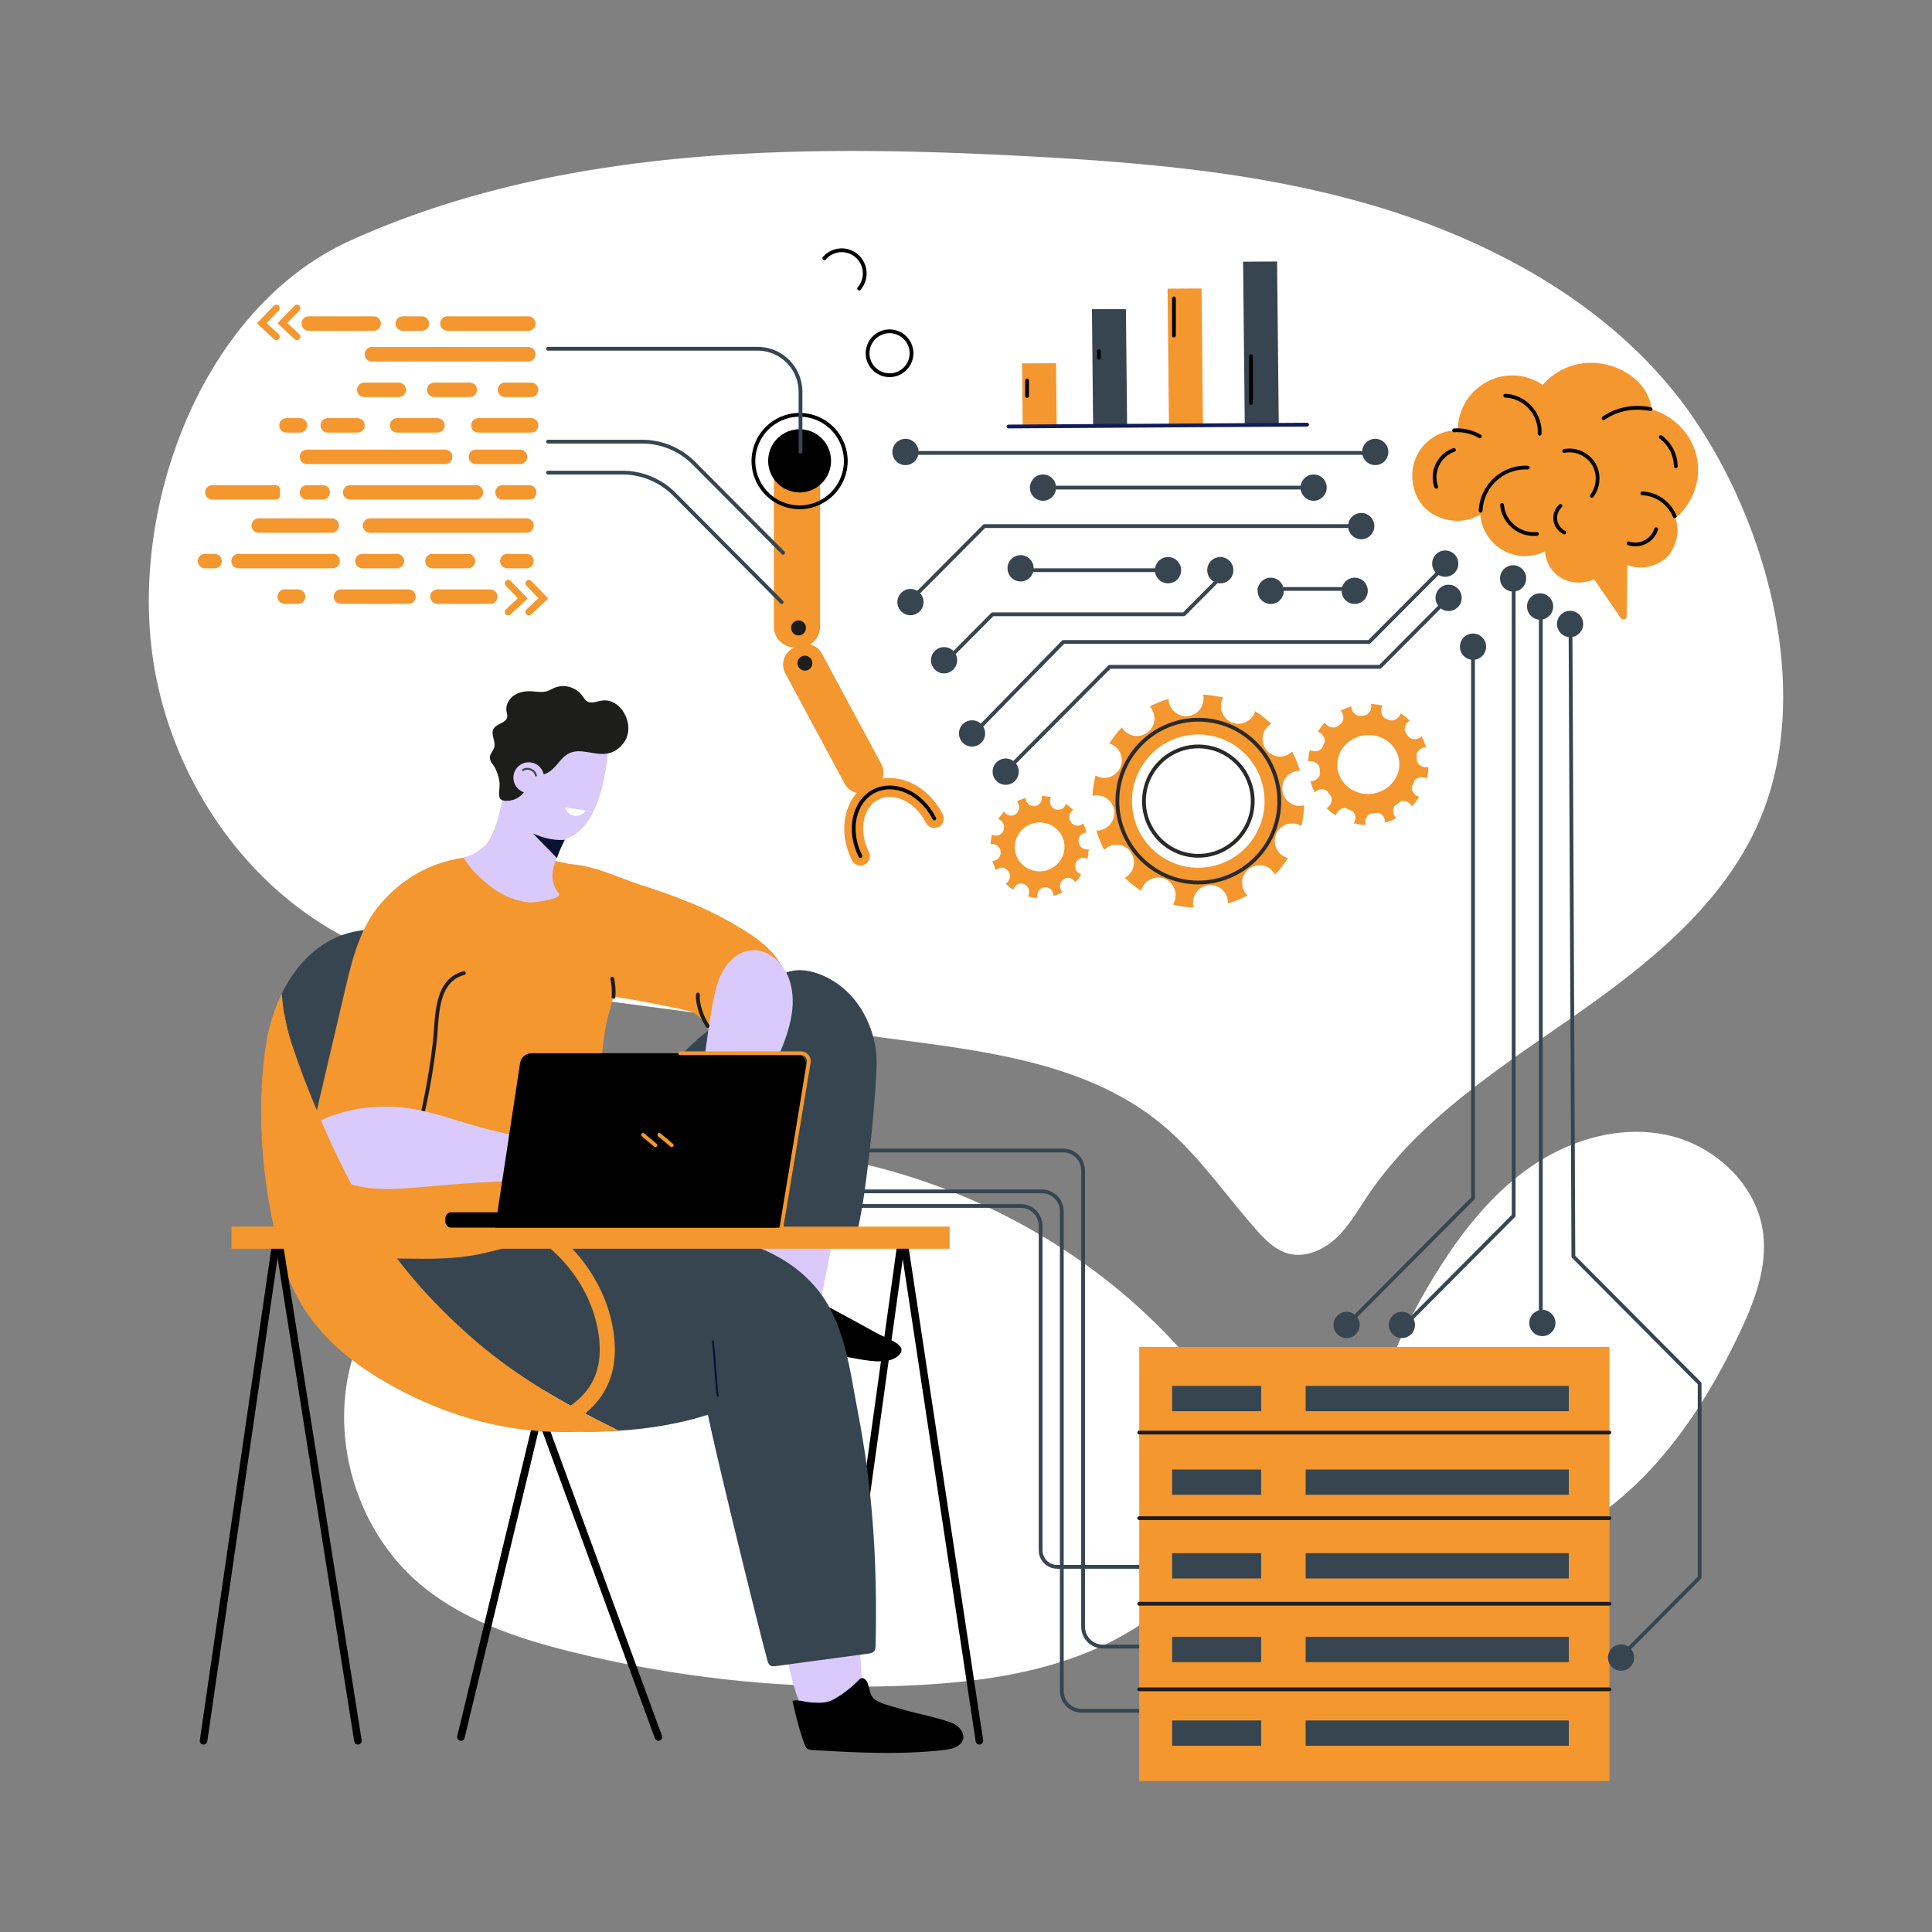 <svg xmlns="http://www.w3.org/2000/svg" xmlns:xlink="http://www.w3.org/1999/xlink" viewBox="0 0 512 512" xml:space="preserve" width="512" height="512"><rect x="0" y="0" width="512" height="512" fill="#808080" stroke="none"/><path style="fill:#fff" d="M314.989 360.042c-36.487-42.497-96.09-63.557-151.003-53.354-15.436 2.867-30.636 8.117-43.505 17.153s-23.285 22.094-27.406 37.32c-5.581 20.616 1.563 44.16 17.638 58.137 11.452 9.957 26.338 14.897 41.044 18.529a314.4 314.4 0 0 0 88.924 8.86c17.61-.768 35.476-3.112 51.487-10.523 14.781-6.842 28.635-19.368 36.073-34.11 7.642-15.146-3.474-30.622-13.253-42.011m66.147-23.511c6.717-10.725 14.825-20.841 25.333-27.847s23.688-10.629 35.965-7.745 23.1 13.08 24.785 25.641c1.246 9.296-2.341 18.521-6.368 26.981-9.461 19.875-22.348 38.938-41.008 50.495-14.845 9.194-46.319 18.668-54.811-3.409-7.803-20.284 5.678-47.469 16.104-64.118M200.06 40.598c23.621-1.137 47.471-.488 70.971.743 30.619 1.605 61.434 4.133 90.925 12.559 33.127 9.465 66.208 27.236 86.352 56.166 19.852 28.51 32.037 72.509 18.553 105.984-9.174 22.775-29.359 38.966-49.418 53.007s-41.414 27.583-55.082 47.954c-2.592 3.863-4.921 7.987-8.325 11.15s-8.226 5.257-12.696 4.024c-3.426-.945-6.067-3.636-8.428-6.306-8.374-9.471-15.555-20.144-25.321-28.154-18.365-15.06-43.192-18.726-66.691-21.836-26.48-3.504-52.958-7.013-79.439-10.512-20.903-2.763-45.6-6.029-64.95-14.554-30.995-13.655-52.49-45.535-56.381-79.329-4.67-40.558 14.644-90.622 52.914-107.839 33.626-15.129 70.04-21.28 107.016-23.058"></path><path style="fill:none;stroke:#36454f;stroke-linecap:round;stroke-linejoin:round;stroke-miterlimit:10" d="M305.494 453.372h-18.851c-2.9 0-5.252-2.363-5.252-5.28V321.009c0-2.915-2.351-5.28-5.252-5.28h-74.748"></path><path style="fill:none;stroke:#36454f;stroke-linecap:round;stroke-linejoin:round;stroke-miterlimit:10" d="M311.135 436.36h-18.851c-2.9 0-5.252-2.363-5.252-5.28V310.183c0-2.915-2.351-5.28-5.252-5.28h-74.748"></path><path style="fill:none;stroke:#36454f;stroke-linecap:round;stroke-linejoin:round;stroke-miterlimit:10" d="M304.981 415.224h-24.822c-2.422 0-4.386-1.974-4.386-4.408v-85.942c0-2.915-2.351-5.28-5.252-5.28h-91.693"></path><path style="fill:none;stroke:#000;stroke-width:2;stroke-linecap:round;stroke-linejoin:round;stroke-miterlimit:10" d="m220.522 461.326 18.326-132.094c.035-.434.662-.457.727-.026l19.978 132.12m-137.405-1 20.755-86.181 31.585 86.181"></path><path style="fill:#36454f" d="M76.112 337.704c-.204-.563-.423-1.118-.608-1.693q.279.86.608 1.693m6.509-46.342c2.407 5.684 5.088 11.242 7.729 16.818 2.798 5.907 5.647 11.715 9.181 17.224 7.28 11.351 16.488 21.396 26.704 30.136 11.007 9.418 23.662 16.702 36.617 23.041l.322.153c-2.689.103-5.38.119-8.063.032-5.368-.175-10.699-.843-15.985-1.803 4.7 1.233 9.462 2.157 14.446 2.319 8.17.266 16.413-.333 24.438-1.914 7.962-1.569 15.982-4.11 22.774-8.681 3.076-2.071 5.891-4.605 8.047-7.645a24.6 24.6 0 0 0 2.825-5.241c-.049-.2-.08-.402-.134-.601-3.924-14.393-16.431-16.268-27.632-22.66-11.815-6.743-21.925-16.517-28.982-28.195-6.546-10.831-10.392-22.968-15.624-34.435-4.882-10.699-11.221-16.216-22.402-20.146-8.294-2.915-17.456-4.914-25.783-2.096-7.424 2.513-12.912 8.494-16.43 15.652.59 9.683 4.265 19.333 7.953 28.043"></path><path style="fill:#dacafc" d="M200.403 315.99c.059-5.633-.102-10.756 1.349-16.364 1.921-7.425 7.618-11.48 14.722-13.769 1.561-.503 3.278-.863 4.815-.291 1.777.66 2.91 2.422 3.601 4.194 2.234 5.734 1.071 12.17-.122 18.211l-8.013 40.575c-.154.779-.377 1.657-1.073 2.032-.535.288-1.185.183-1.779.065a77 77 0 0 1-17.408-5.714c2.331 1.087 3.894-27.678 3.908-28.939m14.566 79.874c4.442-1.257 6.665-1.656 10.959-3.361.007 19.646 2.753 52.774 2.662 58.428-5.515.627-9.83 2.673-15.409 2.734-4.375-6.811-6.158-26.086-8.63-33.537-.571-1.722-3.064-10.324-5.848-20.114a309 309 0 0 0 16.266-4.15"></path><path d="M204.766 356.449c6.357 1.473 12.882 2.148 19.328 3.104 3.396.504 10.338 2.445 13.541.059 4.051-3.016-2.585-4.778-5.587-6.466-5.17-2.905-10.414-5.674-15.626-8.5-4.814-2.611-10.996-8.177-15.907-2.792-3.158 3.463-3.519 8.989-3.879 13.43 2.756.097 5.423.539 8.13 1.165"></path><path style="fill:#36454f" d="M101.93 333.41c2.94-9.331 16.246-11.47 24.46-10.807 17.092 1.377 34.235 1.798 51.234 3.196 13.847 1.139 28.918 4.149 38.439 15.247 7.781 9.07 9.037 21.551 11.239 32.918 4.08 21.046 5.22 40.779 4.745 62.103-.011.502-.034 1.038-.33 1.442-.387.527-1.105.654-1.75.741l-24.383 3.281c-.482.065-1.007.121-1.423-.131-.456-.276-.641-.838-.79-1.352-1.269-4.39-18.034-71.553-16.851-71.742-14.036 2.238-25.135 1.589-39.301.445-10.011-.808-20.196-2.547-28.931-7.53-8.442-4.819-19.759-17.015-16.358-27.81"></path><path style="fill:#f4972e" d="M97.854 329.76c1.009 1.521.931 2.904 1.435 3.731 2.571-.035 5.149.005 7.72.045 6.738.103 13.537.2 20.167-1.2 5.765-1.218 11.498-2.983 17.053-4.944 8.575-3.028 16.616-5.163 15.986-15.72-.793-13.607-2.429-30.751 1.392-44.022 1.542-5.357 2.379-9.349 4.688-14.42.635-1.394 1.272-2.829 1.362-4.359.065-1.093-.154-2.182-.415-3.246-4.266-17.414-18.749-17.625-34.116-18.991-2.38-.212-4.791-.422-7.145-.017-2.904.5-6.294 1.361-8.82 2.884-13.468 8.122-14.379 21.768-18.434 35.865-2.024 7.041-5.198 13.706-7.229 20.746-4.336 15.032-2.326 30.556 6.358 43.649"></path><path d="M232.371 450.729c1.653.929 4.126 1.484 5.897 2.02 4.579 1.386 9.325 2.169 13.841 3.77 2.369.841 4.631 3.817 2.054 5.928-1.122.92-2.639 1.152-4.078 1.319-11.46 1.331-23.044.683-34.562.034-.627-.035-1.314-.096-1.759-.541-.253-.253-.391-.596-.519-.932-1.401-3.688-2.364-7.81-3.248-11.579 1.544-.379 3.177.268 4.729.387 2.013.153 4.214.313 6.049-.703a29.3 29.3 0 0 0 6.74-5.143c.185-.189.375-.386.618-.485.802-.327 1.588.546 1.86 1.372.528 1.61.556 3.412 2.072 4.372q.151.092.306.18"></path><path style="fill:#36454f" d="M199.917 312.255c-.137-1.913.009-3.687 1.787-4.36 2.452-.928 3.281.384 4.849-2.171 3.02-4.922 5.164-11.073 7.208-16.468 2.463-6.502 7.107-14.987 6.863-21.974-.012-.364-.043-.748-.255-1.041-.247-.342-.68-.482-1.086-.59-3.621-.952-7.426-.855-11.161-.613-24.625 1.591-38.373 28.431-50.021 46.813-1.756 2.772-11.989 16.114-14.676 15.9 9.412.749 16.658 5.541 25.363 8.185 5.343 1.622 11.22 6.412 16.219 7.099 1.616.222 8.208-11.959 9.17-13.555 2.521-4.182 6.079-8.95 6.002-14.02-.015-.996-.184-2.123-.261-3.205"></path><path style="fill:#36454f" d="M229.271 314.586c-.558 4.163-1.196 8.172-2.232 12.238-.09.354-.188.723-.434.993-.39.429-1.038.492-1.617.459-1.221-.069-2.403-.427-3.603-.658-7.475-1.439-19.908 3.615-25.66-3.39-1.156-1.407-1.524-3.293-1.766-5.102-1.757-13.067 2.397-25.834 2.22-38.963-.094-7.012 2.497-11.244 6.042-16.965 3.401-5.489 8.185-7.353 14.319-5.261 10.335 3.525 16.247 14.533 15.762 24.995-.489 10.555-1.619 21.144-3.029 31.655"></path><path style="fill:#dacafc" d="M133.076 213.087c-.1 1.266 2.535 4.158 3.341 5.071 1.278 1.447 2.767 2.566 4.563 3.278 4.681 1.855 9.586 2.026 13.255-1.852 1.742-1.841 2.926-4.141 3.917-6.478 1.51-3.56 3.619-13.379 2.662-17.128-.868-3.403-4.498-.437-7.803-1.579-2.875-.994-5.064-1.884-8.14-1.347-2.734.478-5.37 1.844-7.088 4.074a24 24 0 0 0-1.266 1.82c-.909 1.942-1.747 3.92-2.352 5.98-.505 1.718-.676 3.461-.948 5.201a50 50 0 0 1-.141 2.96"></path><path style="fill:#dacafc" d="M131.128 235.716c2.72 1.916 6.082 3.183 9.389 3.451.636.052 8.714-.855 7.557-2.39-3.031-4.022-1.375-7.604.525-11.976.292-.671 2.838-4.799 2.574-5.264a1.6 1.6 0 0 0-.284-.368c-.609-.586-1.553-.57-2.396-.58-3.154-.036-6.105-1.035-8.667-2.872-1.219-.873-2.317-1.904-3.364-2.977-.599-.614-1.699-2.754-2.614-2.829-.087-.007-.154.038-.225.07-1.075 4.336-1.603 8.127-3.762 12.275-1.672 3.21-5.801 4.799-6.971 5.015 1.847 3.295 5.127 6.255 8.238 8.446"></path><path style="fill:#1d1d1b" d="M140.197 206.572c.083-.667.164-1.48.774-1.754.621-.28 1.29.226 1.955.376 2.124.477 4.082-1.839 5.296-3.309q.369-.447.734-.828c1.389-1.44 2.818-2.138 5.179-1.944 2.332.193 4.666 1.001 6.962.551 2.546-.5 4.669-2.637 5.265-5.174.966-4.109-2.389-9.581-7.015-8.808-1.248.208-2.599.843-3.696.21-.616-.355-.966-1.027-1.39-1.602-1.629-2.207-4.821-3.082-7.339-2.012-.664.282-1.279.681-1.967.895-1.318.409-2.733.096-4.109.022-1.628-.088-3.33.19-4.671 1.122s-2.241 2.607-1.95 4.22c.085.474.268.944.207 1.422-.214 1.681-2.875 1.747-3.671 3.242-.762 1.434.63 3.197.237 4.774-.234.938-1.076 1.667-1.174 2.63-.12 1.192.97 2.026 1.439 3.02.519 1.098 1.006 2.535 1.112 3.74.219 2.481-1.275 5.15 2.376 4.838 3.002-.258 5.077-2.661 5.446-5.63"></path><path style="fill:#f4972e" d="M186.326 270.605c1.441 1.737 2.62 3.526 6.766 3.251 5.264-.349 10.387-3.037 13.394-7.448.836-1.226 1.523-2.591 1.721-4.062 1.196-8.863-8.728-14.605-15.061-18.191-7.259-4.109-15.111-6.999-23.025-9.545-7.02-2.259-14.353-6.181-21.912-5.574a3.4 3.4 0 0 0-.598.104c.081.983.131 1.969.139 2.954 3.454 5.461 5.599 11.937 6.994 18.233.902 4.07 2.914 8.767 2.505 12.967a295 295 0 0 1 24.9 4.535c2.143.484 3.217 1.618 4.177 2.774"></path><path style="fill:#dacafc" d="M198.927 251.846c-3.202.362-5.886 2.774-7.44 5.612s-2.169 6.084-2.762 9.268c-1.694 9.099-2.246 19.652-5.281 28.375-1.885 5.419-9.221 12.895-5.593 19.078 1.064 1.812 3.312 2.838 5.369 2.448 3.642-.688 5.34-4.791 6.888-8.176 1.997-4.364 4.96-7.721 7.605-11.553 3.309-4.792 5.705-10.67 8.1-15.964 3.072-6.787 5.793-14.523 3.285-21.54-1.536-4.297-5.639-8.049-10.171-7.549"></path><defs><path id="a" d="M158.344 244.504c.029-.142.04-.287.058-.431-.936-3.381-5.753-3.325-8.46-4.747a5.8 5.8 0 0 1-1.417-1.053q-.081-.08-.159-.163c-.85-.927-1.368-2.103-1.57-3.436-.823-5.445 1.973-10.354 4.377-15.138a1.5 1.5 0 0 0-.285-.368c-.609-.586-1.553-.57-2.396-.58-3.153-.036-6.105-1.035-8.667-2.872-1.219-.873-2.317-1.904-3.364-2.977-.599-.614-1.699-2.754-2.614-2.829-.087-.007-.154.038-.225.07-1.076 4.336-1.164 8.39-3.762 12.274-.983 1.469-2.144 2.776-3.524 3.736-.723.696-1.604 1.206-2.815 1.413a7 7 0 0 1-.937.085c-.128.018-.248.052-.379.066a.67.67 0 0 1-.386-.079c-1.953-.085-3.968-.549-5.47.603-.708.544-1.148 1.364-1.493 2.189-2.546 6.088-.757 14.015 2.461 19.493 2.451 4.173 6.755 8.033 11.438 9.344 4.457 1.248 9.11.195 13.35-1.357 1.86-.68 3.627-1.355 5.325-2.139 5.108-2.358 9.515-4.986 10.852-10.808q.032-.147.062-.296"></path></defs><clipPath id="b"><use xlink:href="#a" style="overflow:visible"></use></clipPath><path style="clip-path:url(#b);fill:#081132" d="M141.403 220.938c.121.067.264.126.417.182 2.657 1.098 5.582 1.772 8.381 1.361.701.301.469.878.116 1.918a69 69 0 0 0-1.336 4.426l-7.753-7.964z"></path><path style="fill:#f4972e" d="M100.919 239.433c-5.292 6.082-7.464 14.282-9.262 21.962l-6.975 29.78c-.546 2.331-1.095 4.68-1.161 7.074-.108 3.84.988 8.727 1.884 12.425 1.151 4.747 3.976 4.454 8.183 4.035 6.652-.665 15.702-2.687 20.193-8.141 2.135-2.592 2.821-6.057 3.436-9.364l2.537-13.646c3.456-18.585 6.91-37.755 3-56.249-9.316 1.392-16.393 5.874-21.835 12.125"></path><path style="fill:none;stroke:#1d1d1b;stroke-linecap:round;stroke-linejoin:round;stroke-miterlimit:10" d="M122.938 257.884c-7.69 2.013-7 11.905-7.697 18.007a180 180 0 0 1-5.112 26.699"></path><path style="fill:none;stroke:#081132;stroke-width:.5;stroke-linecap:round;stroke-linejoin:round;stroke-miterlimit:10" d="M204.623 279.641c-2.942 12.752-9.678 32.119-9.804 45.209"></path><path style="fill:#fff" d="M149.703 213.991c.46 1.2 1.473 2.078 2.576 2.234s2.263-.413 2.95-1.449"></path><path style="fill:none;stroke:#f4972e;stroke-width:4;stroke-linecap:round;stroke-linejoin:round;stroke-miterlimit:10" d="M78.488 322.08c21.296-4.86 39.344-8.411 58.51.653 12.482 5.903 20.905 16.897 23.267 28.596 2.363 11.7-1.437 19.896-11.693 25.051"></path><path style="fill:none;stroke:#081132;stroke-width:.5;stroke-linecap:round;stroke-linejoin:round;stroke-miterlimit:10" d="M190.2 369.866c-.583-4.436-.712-9.933-1.294-14.37m6.214-26.355c-13.709-2.096-22.531-.26-40.181-.26"></path><path style="fill:#dacafc" d="M136.061 206.096c0 2.255 1.819 4.083 4.061 4.083s4.061-1.828 4.061-4.083-1.819-4.083-4.061-4.083-4.061 1.828-4.061 4.083"></path><path style="fill:#f4972e" d="M164.128 379.131c-.106-.052-1.167-.497-1.274-.549-12.956-6.339-25.61-13.623-36.617-23.041-10.215-8.74-19.424-18.785-26.704-30.136-3.534-5.51-6.384-11.316-9.181-17.224-2.641-5.577-5.323-11.135-7.729-16.818-3.688-8.71-7.365-18.36-7.953-28.043-1.967 4.001-3.327 8.364-4.049 12.706-3.124 18.796-.988 41.816 4.883 59.988.185.574.404 1.129.608 1.693 3.915 10.813 11.811 20.47 26.589 28.893 26.212 14.939 46.999 12.703 52.366 12.878 2.684.085 6.371-.244 9.06-.346"></path><path style="fill:#dacafc" d="M111.963 294.389c4.124.906 8.17 2.231 12.218 3.462 6.428 1.955 12.94 3.082 19.469 4.829 1.855.497 3.739.981 5.659.998 3.3.032 6.488-1.311 9.788-1.383 4.413-.097 8.724 2.379 11.123 6.063 4.039 6.204-2.655 4.542-6.868 4.481l-9.855-.144c-12.915-.189-25.127.469-38.083 1.564-7.038.595-19.309 2.253-25.569-1.945-3.042-2.04-8.057-11.967-5.264-14.936.523-.556 1.246-.869 1.954-1.152 6.335-2.534 13.194-3.459 20-2.739 1.829.194 3.636.509 5.428.902"></path><path style="fill:#f4972e" d="M206.885 304.898h-.234M73.542 292.747c.217 2.648.647 5.297 1.067 7.864.536 3.278 1.074 6.56 1.878 9.782.703 2.823 1.648 5.669 3.481 7.922 3.011 3.701 8.488 5.137 12.974 3.649 3.533-1.172 3.045-2.437 1.54-5.381-3.122-6.104-6.366-12.491-9.048-18.841-2.718-6.436-5.219-12.528-7.448-19.146-.47-1.397-.94-2.793-1.347-4.21a49 49 0 0 1-1.385-6.437c.282 1.933-.301 4.388-.492 6.331q-.324 3.318-.786 6.62c-.551 3.928-.761 7.866-.434 11.846"></path><path style="fill:none;stroke:#000;stroke-width:2;stroke-linecap:round;stroke-linejoin:round;stroke-miterlimit:10" d="m53.942 461.326 19.211-132.094c.036-.434.693-.457.762-.026l20.943 132.12"></path><path style="fill:#f4972e" d="M61.354 325.066h190.307v5.863H61.354z"></path><path style="fill:none;stroke:#36454f;stroke-width:.5;stroke-linecap:round;stroke-linejoin:round;stroke-miterlimit:10" d="M142.031 205.508c-.243-1.471-2.247-2.294-3.444-1.413"></path><path d="M205.239 325.329h-85.656a1.56 1.56 0 0 1-1.562-1.562v-.934c0-.862.699-1.562 1.562-1.562h85.656c.862 0 1.562.699 1.562 1.562v.934c0 .863-.699 1.562-1.562 1.562"></path><path d="M207.078 325.329h-75.865l6.602-43.568c.229-1.512 1.514-2.641 3.006-2.641h69.852c1.803 0 3.16 1.624 2.884 3.452z"></path><path style="fill:none;stroke:#f4972e;stroke-linecap:round;stroke-linejoin:round;stroke-miterlimit:10" d="m174.724 300.743 3.291 2.75m-7.615-2.75 3.29 2.75"></path><path style="fill:none;stroke:#1d1d1b;stroke-linecap:round;stroke-linejoin:round;stroke-miterlimit:10" d="M184.955 263.56c-.206 2.85 1.309 6.538 2.591 8.344"></path><path style="fill:#f4972e" d="M358.144 187.204a16 16 0 0 0-2.862 1.147c.063.068.131.128.188.204a2.655 2.655 0 0 1-.515 3.707 2.625 2.625 0 0 1-3.688-.517c-.061-.083-.105-.172-.157-.259a16.4 16.4 0 0 0-1.918 2.439c.094.029.189.048.282.088a2.65 2.65 0 0 1 1.399 3.469 2.63 2.63 0 0 1-3.451 1.406c-.105-.045-.198-.105-.293-.162a16 16 0 0 0-.452 3.101c.106-.028.21-.059.322-.074a2.637 2.637 0 0 1 2.937 2.302 2.645 2.645 0 0 1-2.29 2.952c-.127.015-.251.011-.375.008a16 16 0 0 0 1.157 2.942c.087-.088.173-.178.274-.255a2.626 2.626 0 0 1 3.688.517 2.656 2.656 0 0 1-.515 3.708 2.6 2.6 0 0 1-.347.212 16 16 0 0 0 2.484 1.975c.033-.129.066-.259.119-.385a2.63 2.63 0 0 1 3.451-1.406 2.65 2.65 0 0 1 1.399 3.469 3 3 0 0 1-.207.38 16 16 0 0 0 3.15.455 3 3 0 0 1-.092-.409 2.645 2.645 0 0 1 2.29-2.952 2.637 2.637 0 0 1 2.937 2.302c.018.148.016.294.01.437a15.8 15.8 0 0 0 2.953-1.194 2.6 2.6 0 0 1-.283-.307 2.655 2.655 0 0 1 .515-3.707 2.626 2.626 0 0 1 3.688.517c.086.115.153.237.217.359a16 16 0 0 0 1.949-2.511c-.125-.033-.251-.065-.374-.116a2.65 2.65 0 0 1-1.398-3.469 2.63 2.63 0 0 1 3.451-1.406c.122.052.231.12.341.188a16 16 0 0 0 .43-3.132c-.114.03-.226.065-.347.079a2.637 2.637 0 0 1-2.937-2.302 2.645 2.645 0 0 1 2.29-2.952c.118-.014.232-.009.348-.008a16 16 0 0 0-1.171-2.905c-.077.074-.147.152-.234.218a2.626 2.626 0 0 1-3.688-.517 2.657 2.657 0 0 1 .514-3.708c.085-.065.178-.111.268-.164a16 16 0 0 0-2.439-1.913c-.028.092-.046.184-.085.275a2.63 2.63 0 0 1-3.451 1.405 2.65 2.65 0 0 1-1.399-3.469c.039-.092.093-.172.14-.258a16 16 0 0 0-3.05-.432c.019.088.048.172.059.263a2.645 2.645 0 0 1-2.29 2.952 2.637 2.637 0 0 1-2.937-2.302c-.011-.095-.005-.19-.006-.287m3.142 4.697c5.881-.732 11.239 3.468 11.967 9.38s-3.45 11.299-9.331 12.03c-5.882.732-11.239-3.468-11.967-9.38s3.45-11.299 9.331-12.03"></path><path style="fill:#f4972e" d="M361.173 215.536c7.093.799 13.511-4.354 14.305-11.484.795-7.131-4.329-13.581-11.423-14.381-7.093-.799-13.511 4.352-14.305 11.483-.796 7.131 4.329 13.583 11.423 14.382m-6.727-13.762c.526-4.281 4.62-7.393 9.124-6.936s7.739 4.312 7.212 8.593-4.619 7.393-9.123 6.937c-4.505-.458-7.74-4.313-7.213-8.594m-82.616 9.669c-.816.245-1.596.566-2.332.961.051.057.108.109.154.173.718.986.534 2.386-.411 3.126s-2.292.541-3.01-.445c-.05-.07-.087-.145-.128-.219a13.3 13.3 0 0 0-1.558 2.053c.077.024.155.041.229.075 1.094.484 1.608 1.796 1.149 2.931s-1.717 1.661-2.812 1.178c-.086-.038-.161-.089-.24-.137a14 14 0 0 0-.361 2.614c.086-.023.171-.05.261-.061 1.177-.147 2.252.725 2.401 1.95s-.683 2.337-1.86 2.485c-.103.013-.204.008-.305.006.241.87.561 1.701.951 2.484.071-.075.14-.15.223-.215.944-.74 2.292-.541 3.01.445s.534 2.386-.411 3.126a2 2 0 0 1-.283.178 13.3 13.3 0 0 0 2.032 1.673c.027-.11.052-.218.095-.325.459-1.135 1.718-1.662 2.811-1.178s1.608 1.796 1.149 2.931a2 2 0 0 1-.168.321q1.25.328 2.57.391a2.4 2.4 0 0 1-.077-.345c-.15-1.225.684-2.337 1.861-2.485s2.252.725 2.401 1.95a2.4 2.4 0 0 1 .009.37 12.6 12.6 0 0 0 2.406-1 2 2 0 0 1-.231-.26c-.718-.986-.534-2.386.411-3.126s2.292-.541 3.01.445c.071.096.125.2.178.304a13.3 13.3 0 0 0 1.583-2.114c-.102-.028-.205-.054-.305-.099-1.094-.484-1.608-1.796-1.149-2.931s1.717-1.661 2.812-1.178c.099.044.189.102.279.16.196-.855.312-1.739.343-2.642-.093.025-.184.053-.283.066-1.177.148-2.252-.725-2.401-1.95s.684-2.337 1.861-2.485c.096-.012.189-.007.284-.006q-.371-1.29-.963-2.454c-.062.062-.12.128-.19.183-.944.74-2.292.541-3.01-.445s-.534-2.386.411-3.126c.07-.054.144-.093.218-.137a13.3 13.3 0 0 0-1.995-1.62c-.023.078-.038.156-.069.231-.459 1.135-1.718 1.661-2.811 1.178s-1.608-1.796-1.149-2.931c.032-.078.076-.145.114-.217a12.5 12.5 0 0 0-2.489-.372c.016.074.04.145.049.222.15 1.225-.683 2.337-1.86 2.484s-2.252-.725-2.401-1.949c-.009-.08-.004-.16-.005-.242m2.574 3.971c4.795-.603 9.175 2.954 9.784 7.944s-2.785 9.524-7.581 10.126c-4.795.603-9.175-2.954-9.784-7.944s2.785-9.524 7.581-10.126"></path><path style="fill:#f4972e" d="M274.509 234.036c5.088.608 9.678-3.199 10.233-8.487s-3.134-10.083-8.222-10.692c-5.088-.608-9.679 3.199-10.233 8.486s3.133 10.084 8.222 10.693m-5.54-10.297c.412-3.547 3.682-6.115 7.292-5.725s6.211 3.592 5.799 7.139-3.682 6.115-7.292 5.725c-3.61-.389-6.212-3.592-5.799-7.139m40.738-38.531a27.7 27.7 0 0 0-5.036 2.019c.112.119.231.226.332.359a4.675 4.675 0 0 1-.905 6.524 4.62 4.62 0 0 1-6.489-.91c-.109-.144-.185-.302-.275-.455a28.4 28.4 0 0 0-3.374 4.292c.165.049.333.085.495.155 2.356 1.002 3.458 3.736 2.461 6.105a4.623 4.623 0 0 1-6.072 2.473c-.185-.079-.347-.185-.516-.284a28 28 0 0 0-.796 5.455c.186-.048.369-.104.565-.129 2.54-.316 4.853 1.497 5.167 4.05s-1.49 4.878-4.029 5.195c-.222.028-.44.019-.658.014a28 28 0 0 0 2.037 5.176c.154-.156.304-.313.482-.45a4.62 4.62 0 0 1 6.489.91 4.675 4.675 0 0 1-.905 6.524 5 5 0 0 1-.61.373 28.3 28.3 0 0 0 4.371 3.475c.057-.227.115-.456.209-.678a4.624 4.624 0 0 1 6.073-2.473c2.356 1.002 3.458 3.737 2.461 6.105a5 5 0 0 1-.365.67c1.794.447 3.649.72 5.543.8a4.6 4.6 0 0 1-.163-.719c-.314-2.553 1.49-4.878 4.029-5.194 2.54-.316 4.853 1.497 5.167 4.05.032.261.028.516.017.77a27.7 27.7 0 0 0 5.197-2.101 5 5 0 0 1-.498-.54 4.675 4.675 0 0 1 .905-6.524 4.62 4.62 0 0 1 6.489.91c.152.202.268.417.383.633a28.4 28.4 0 0 0 3.429-4.42c-.22-.057-.441-.113-.657-.205-2.356-1.002-3.458-3.736-2.461-6.105a4.624 4.624 0 0 1 6.072-2.474c.215.091.408.212.601.331.428-1.785.685-3.629.756-5.512-.201.053-.398.114-.61.139-2.54.316-4.853-1.497-5.167-4.05s1.49-4.878 4.029-5.195c.207-.026.409-.016.612-.014a28 28 0 0 0-2.061-5.111c-.134.13-.259.267-.412.383a4.62 4.62 0 0 1-6.49-.91 4.675 4.675 0 0 1 .905-6.524c.151-.114.313-.196.471-.288a28.3 28.3 0 0 0-4.293-3.366c-.048.162-.082.325-.148.483a4.624 4.624 0 0 1-6.073 2.473c-2.356-1.002-3.458-3.736-2.461-6.105.069-.162.163-.303.247-.454a27.7 27.7 0 0 0-5.367-.76c.035.155.085.302.104.463.314 2.553-1.489 4.878-4.029 5.195s-4.853-1.497-5.167-4.05c-.02-.171-.008-.338-.011-.507m5.691 9.578c9.627-1.198 18.396 5.676 19.588 15.353s-5.646 18.493-15.273 19.692-18.396-5.676-19.588-15.354 5.646-18.492 15.273-19.69"></path><path style="fill:none;stroke:#292929;stroke-linecap:round;stroke-linejoin:round;stroke-miterlimit:10" d="M315.184 233.74c11.758 1.324 22.394-7.216 23.711-19.035s-7.176-22.512-18.934-23.836-22.395 7.214-23.712 19.033 7.177 22.514 18.935 23.838m-11.936-23.049c.885-7.94 8.031-13.677 15.929-12.787 7.899.89 13.605 8.073 12.72 16.013s-8.03 13.678-15.929 12.788-13.606-8.074-12.72-16.014"></path><path style="fill:none;stroke:#000;stroke-linecap:round;stroke-linejoin:round;stroke-miterlimit:10" d="M218.445 68.45a6.077 6.077 0 0 1 8.604-.633 6.154 6.154 0 0 1 .63 8.649m13.888 17.114a5.825 5.855 0 0 1-5.825 5.856 5.825 5.855 0 0 1-5.824-5.856 5.825 5.855 0 0 1 11.649 0"></path><path style="fill:#f4972e" d="M386.371 114.044c-.124-8.416 7.113-14.919 15.044-14.537a14.23 14.23 0 0 1 7.41 2.51c3.303-3.796 8.233-6.099 13.635-5.84 7.411.356 14.584 5.394 15.183 12.304 7.256 2.083 12.725 8.844 12.349 16.75a16.7 16.7 0 0 1-5.998 12.071c.878 2.507.794 5.453-.806 8.389a8.53 8.53 0 0 1-3.826 3.612c-2.956 1.4-5.748 1.329-8.101.406l-.187 13.644c-.011.818-1.061 1.141-1.525.467l-7.099-10.3c-6.616 2.722-12.552-1.361-12.995-7.402a11.8 11.8 0 0 1-5.851 1.243c-6.067-.292-10.848-5.092-11.314-11.024-3.316 1.985-7.643 2.405-11.94.243a10.72 10.72 0 0 1-5.194-5.778c-3.326-8.84 3.122-16.879 11.215-16.755"></path><path style="fill:none;stroke:#000;stroke-linecap:round;stroke-linejoin:round;stroke-miterlimit:10" d="M435.24 130.743c3.913.188 7.177 2.662 8.577 6.077m-51.438-1.486c.314-6.617 5.905-11.725 12.488-11.409m-19.514-9.868a11.9 11.9 0 0 1 6.84 1.596m6.711-10.792c5.287.254 9.369 4.769 9.116 10.083m-.722 26.545c-4.663.444-8.802-2.995-9.245-7.684m-17.452-4.803c-1.381-4.004.728-8.375 4.711-9.764m53.586 21.011c-.987 3.06-4.254 4.735-7.297 3.744m-6.638-33.157c3.516-2.433 7.942-3.322 12.456-2.398m2.713 7.39a9.83 9.83 0 0 1 3.961 7.739m-29.567-4.059c2.945-.593 6.187.819 7.771 3.385s1.404 6.113-.433 8.503m-8.329 2.688a4.38 4.38 0 0 0-1.352 3.786 4.36 4.36 0 0 0 2.365 3.244"></path><path style="fill:#36454f" d="m338.441 69.304.444 43.218-9.009.049-.442-43.218Z"></path><path style="fill:#f4972e" d="m318.42 76.449.371 36.182-9.008.049-.371-36.183Z"></path><path style="fill:#36454f" d="m289.373 81.933.316 30.855 9.008-.049-.317-30.806Z"></path><path style="fill:#f4972e" d="m279.866 96.257.17 16.584-9.007.048-.17-16.584Z"></path><path style="fill:none;stroke:#101c59;stroke-linecap:round;stroke-linejoin:round;stroke-miterlimit:10" d="m346.398 112.538-79.143.492"></path><path style="fill:none;stroke:#000;stroke-linecap:round;stroke-linejoin:round;stroke-miterlimit:10" d="M311.113 79.088v9.846m20.398 5.427v12.438m-59.33-5.96v4.116m19.042-11.905v1.763"></path><path style="fill:none;stroke:#1d1d1b;stroke-linecap:round;stroke-linejoin:round;stroke-miterlimit:10" d="M162.587 264.169a17.2 17.2 0 0 0-.337-4.812"></path><path style="fill:none;stroke:#36454f;stroke-linecap:round;stroke-linejoin:round;stroke-miterlimit:10" d="m383.25 149.614-20.405 20.512h-81.057l-25.173 25.734"></path><path style="fill:none;stroke:#36454f;stroke-linecap:round;stroke-linejoin:round;stroke-miterlimit:10" d="m383.897 158.44-18.179 18.276h-71.659l-27.749 27.895m98.143-84.585H239.955m120.788 19.394h-99.881l-21.044 21.154m85.062-8.971-11.13 11.188h-50.703l-14.222 14.298m19.663-25.983h41.057m38.584-21.88h-71.727m57.382 26.852h26.218"></path><path style="fill:#36454f" d="M367.916 119.777a3.47 3.47 0 0 1-3.463 3.481 3.47 3.47 0 0 1-3.463-3.481 3.47 3.47 0 0 1 3.463-3.481 3.47 3.47 0 0 1 3.463 3.481m-124.498 0a3.47 3.47 0 0 1-3.463 3.481 3.47 3.47 0 0 1-3.463-3.481 3.47 3.47 0 0 1 3.463-3.481 3.47 3.47 0 0 1 3.463 3.481m119.058 36.799a3.463 3.481 0 0 1-3.464 3.48 3.463 3.481 0 0 1-3.463-3.48 3.463 3.481 0 0 1 6.927 0m-49.468-5.47a3.463 3.481 0 0 1-3.463 3.48 3.463 3.481 0 0 1-3.463-3.48 3.463 3.481 0 0 1 6.926 0m13.851 0a3.47 3.47 0 0 1-3.463 3.481 3.47 3.47 0 0 1-3.463-3.481 3.47 3.47 0 0 1 3.463-3.481 3.47 3.47 0 0 1 3.463 3.481m-52.929-.497a3.463 3.481 0 0 1-3.463 3.48 3.463 3.481 0 0 1-3.463-3.48 3.463 3.481 0 0 1 6.926 0m-12.862 43.76a3.47 3.47 0 0 1-3.463 3.481 3.47 3.47 0 0 1-3.463-3.481 3.47 3.47 0 0 1 3.463-3.481 3.47 3.47 0 0 1 3.463 3.481m8.914 10.129a3.462 3.481 0 0 1-3.462 3.48 3.462 3.481 0 0 1-3.463-3.48 3.462 3.481 0 0 1 6.925 0m-16.333-29.523a3.463 3.481 0 0 1-3.463 3.481 3.463 3.481 0 0 1-3.463-3.481 3.463 3.481 0 0 1 6.926 0m86.566-18.399a3.463 3.481 0 0 1-3.463 3.48 3.463 3.481 0 0 1-3.464-3.48 3.463 3.481 0 0 1 6.927 0m23.991-17.156a3.47 3.47 0 0 1-3.463 3.481 3.47 3.47 0 0 1-3.463-3.481 3.47 3.47 0 0 1 3.463-3.481 3.47 3.47 0 0 1 3.463 3.481m23.153 19.02a3.47 3.47 0 0 1-3.463 3.481 3.47 3.47 0 0 1-3.463-3.481 3.47 3.47 0 0 1 3.463-3.481 3.47 3.47 0 0 1 3.463 3.481m-.893-9.074a3.47 3.47 0 0 1-3.463 3.481 3.47 3.47 0 0 1-3.463-3.481 3.47 3.47 0 0 1 3.463-3.481 3.47 3.47 0 0 1 3.463 3.481m-34.874-20.14a3.463 3.481 0 0 1-3.463 3.48 3.463 3.481 0 0 1-3.463-3.48 3.463 3.481 0 0 1 6.926 0m-71.727 0a3.463 3.481 0 0 1-3.463 3.48 3.463 3.481 0 0 1-3.463-3.48 3.463 3.481 0 0 1 6.926 0m-35.121 30.334a3.463 3.481 0 0 1-3.463 3.48 3.463 3.481 0 0 1-3.463-3.48 3.463 3.481 0 0 1 6.926 0"></path><path style="fill:#f4972e" d="M79.445 121.068c0 1.057.852 1.914 1.904 1.914h36.628a1.91 1.91 0 0 0 1.904-1.914 1.91 1.91 0 0 0-1.904-1.914H81.349a1.91 1.91 0 0 0-1.904 1.914m58.369-1.914h-11.706a1.91 1.91 0 0 0-1.904 1.914c0 1.057.852 1.914 1.904 1.914h11.706a1.91 1.91 0 0 0 1.904-1.914 1.91 1.91 0 0 0-1.904-1.914m-11.699 9.42H92.793a1.91 1.91 0 0 0-1.904 1.914c0 1.057.852 1.914 1.904 1.914h33.323a1.91 1.91 0 0 0 1.904-1.914 1.91 1.91 0 0 0-1.905-1.914m5.129 1.913c0 1.057.852 1.914 1.904 1.914h7.095a1.91 1.91 0 0 0 1.904-1.914 1.91 1.91 0 0 0-1.904-1.914h-7.095a1.91 1.91 0 0 0-1.904 1.914m-45.701-1.913h-4.194a1.91 1.91 0 0 0-1.904 1.914c0 1.057.852 1.914 1.904 1.914h4.194a1.91 1.91 0 0 0 1.904-1.914 1.91 1.91 0 0 0-1.904-1.914m-12.479 0H56.276a1.91 1.91 0 0 0-1.904 1.914c0 1.057.852 1.914 1.904 1.914h16.788c.632 0 1.145-.515 1.145-1.151v-1.526a1.147 1.147 0 0 0-1.145-1.151m23.099 10.701c0 1.057.852 1.914 1.904 1.914h41.461a1.91 1.91 0 0 0 1.904-1.914 1.91 1.91 0 0 0-1.904-1.914H98.066a1.91 1.91 0 0 0-1.904 1.914m-29.5 0c0 1.057.852 1.914 1.904 1.914h19.335a1.91 1.91 0 0 0 1.904-1.914 1.91 1.91 0 0 0-1.904-1.914H68.566a1.91 1.91 0 0 0-1.904 1.914m-14.24 9.42c0 1.057.852 1.914 1.904 1.914h2.551a1.91 1.91 0 0 0 1.904-1.914 1.91 1.91 0 0 0-1.904-1.914h-2.551a1.91 1.91 0 0 0-1.904 1.914m8.9 0c0 1.057.852 1.914 1.904 1.914h24.93a1.91 1.91 0 0 0 1.904-1.914 1.91 1.91 0 0 0-1.904-1.914h-24.93a1.91 1.91 0 0 0-1.904 1.914m32.806 0c0 1.057.852 1.914 1.904 1.914h9.163a1.91 1.91 0 0 0 1.904-1.914 1.91 1.91 0 0 0-1.904-1.914h-9.163a1.91 1.91 0 0 0-1.904 1.914m18.565 0c0 1.057.852 1.914 1.904 1.914h9.418a1.91 1.91 0 0 0 1.904-1.914 1.91 1.91 0 0 0-1.904-1.914h-9.418a1.91 1.91 0 0 0-1.904 1.914m19.837 0c0 1.057.852 1.914 1.904 1.914h5.094a1.91 1.91 0 0 0 1.904-1.914 1.91 1.91 0 0 0-1.904-1.914h-5.094a1.91 1.91 0 0 0-1.904 1.914m-59.001 9.42c0 1.057.852 1.914 1.904 1.914h3.568a1.91 1.91 0 0 0 1.904-1.914 1.91 1.91 0 0 0-1.904-1.914h-3.568a1.91 1.91 0 0 0-1.904 1.914m14.913 0c0 1.057.852 1.914 1.904 1.914h17.913a1.91 1.91 0 0 0 1.904-1.914 1.91 1.91 0 0 0-1.904-1.914H90.345a1.91 1.91 0 0 0-1.904 1.914m25.58 0c0 1.057.852 1.914 1.904 1.914h13.995a1.91 1.91 0 0 0 1.904-1.914 1.91 1.91 0 0 0-1.904-1.914h-13.995a1.91 1.91 0 0 0-1.904 1.914M96.646 93.887c0 1.057.852 1.914 1.904 1.914h41.461a1.91 1.91 0 0 0 1.904-1.914 1.91 1.91 0 0 0-1.904-1.914H98.55a1.91 1.91 0 0 0-1.904 1.914m15.151-10.052h-5.068a1.91 1.91 0 0 0-1.904 1.914c0 1.057.852 1.914 1.904 1.914h5.068a1.91 1.91 0 0 0 1.904-1.914 1.91 1.91 0 0 0-1.904-1.914m-12.767 0H81.818a1.91 1.91 0 0 0-1.904 1.914c0 1.057.852 1.914 1.904 1.914H99.03a1.91 1.91 0 0 0 1.904-1.914 1.91 1.91 0 0 0-1.904-1.914m17.629 1.914c0 1.057.852 1.914 1.904 1.914h21.448a1.91 1.91 0 0 0 1.904-1.914 1.91 1.91 0 0 0-1.904-1.914h-21.448a1.91 1.91 0 0 0-1.904 1.914m-22.048 17.558c0 1.057.852 1.914 1.904 1.914h9.163a1.91 1.91 0 0 0 1.904-1.914 1.91 1.91 0 0 0-1.904-1.914h-9.163a1.91 1.91 0 0 0-1.904 1.914m18.566 0c0 1.057.852 1.914 1.904 1.914h9.418a1.91 1.91 0 0 0 1.904-1.914 1.91 1.91 0 0 0-1.904-1.914h-9.418a1.91 1.91 0 0 0-1.904 1.914m18.741 0c0 1.057.852 1.914 1.904 1.914h6.937a1.91 1.91 0 0 0 1.904-1.914 1.91 1.91 0 0 0-1.904-1.914h-6.937a1.91 1.91 0 0 0-1.904 1.914m-28.582 9.421c0 1.057.852 1.914 1.904 1.914h10.689a1.91 1.91 0 0 0 1.904-1.914 1.91 1.91 0 0 0-1.904-1.914H105.24a1.91 1.91 0 0 0-1.904 1.914m-29.323 0c0 1.057.852 1.914 1.904 1.914h3.569a1.91 1.91 0 0 0 1.904-1.914 1.91 1.91 0 0 0-1.904-1.914h-3.569a1.91 1.91 0 0 0-1.904 1.914m10.935 0c0 1.057.852 1.914 1.904 1.914h7.892a1.91 1.91 0 0 0 1.904-1.914 1.91 1.91 0 0 0-1.904-1.914h-7.892a1.91 1.91 0 0 0-1.904 1.914m39.927 0c0 1.057.852 1.914 1.904 1.914h13.995a1.91 1.91 0 0 0 1.904-1.914 1.91 1.91 0 0 0-1.904-1.914h-13.995a1.91 1.91 0 0 0-1.904 1.914M73.222 90.125a.9.9 0 0 1-.611-.241l-4.532-4.211 4.497-4.658a.9.9 0 0 1 1.275-.019.91.91 0 0 1 .019 1.282l-3.21 3.325 3.175 2.95a.91.91 0 0 1 .05 1.281.9.9 0 0 1-.664.291"></path><path style="fill:#f4972e" d="M78.687 90.125a.9.9 0 0 1-.611-.241l-4.532-4.211 4.496-4.658a.9.9 0 0 1 1.275-.019.91.91 0 0 1 .019 1.282l-3.21 3.325 3.175 2.95a.91.91 0 0 1 .05 1.281.9.9 0 0 1-.663.291m61.465 72.942a.9.9 0 0 1-.663-.291.91.91 0 0 1 .05-1.281l3.175-2.95-3.21-3.325a.91.91 0 0 1 .019-1.282.9.9 0 0 1 1.275.019l4.496 4.658-4.532 4.211a.9.9 0 0 1-.611.241"></path><path style="fill:#f4972e" d="M134.686 163.067a.9.9 0 0 1-.663-.291.91.91 0 0 1 .05-1.281l3.175-2.95-3.21-3.325a.91.91 0 0 1 .019-1.282.9.9 0 0 1 1.275.019l4.497 4.658-4.532 4.211a.9.9 0 0 1-.612.241m77.081 8.521h-1.125a5.56 5.56 0 0 1-5.563-5.563v-40.739a5.56 5.56 0 0 1 5.563-5.563h1.125a5.563 5.563 0 0 1 5.563 5.563v40.738a5.563 5.563 0 0 1-5.563 5.563"></path><path style="fill:#f4972e" d="m231.561 209.082-1.094.595a4.87 4.87 0 0 1-6.615-1.98l-15.729-29.225c-1.283-2.383-.4-5.361 1.97-6.65l1.094-.595a4.87 4.87 0 0 1 6.615 1.98l15.729 29.225c1.283 2.384.4 5.361-1.97 6.65"></path><path style="fill:none;stroke:#f4972e;stroke-width:5;stroke-linecap:round;stroke-linejoin:round;stroke-miterlimit:10" d="M228.018 226.886c-3.408-6.76-1.787-14.473 3.62-17.228s12.553.492 15.962 7.252"></path><path style="fill:#1d1d1b" d="M213.592 166.407a1.97 1.98 0 0 1-1.97 1.981 1.97 1.98 0 0 1-1.97-1.981 1.97 1.98 0 0 1 3.94 0m1.689 9.337a1.976 1.976 0 0 1-1.97 1.98 1.976 1.976 0 0 1-1.97-1.98c0-1.094.882-1.98 1.97-1.98s1.97.886 1.97 1.98"></path><path style="fill:none;stroke:#000;stroke-linecap:round;stroke-linejoin:round;stroke-miterlimit:10" d="M224.146 122.128a12.243 12.307 0 0 1-12.243 12.308 12.243 12.307 0 0 1-12.242-12.308 12.243 12.307 0 0 1 24.485 0"></path><path d="M220.234 122.128a8.33 8.374 0 0 1-8.331 8.375 8.33 8.374 0 0 1-8.33-8.375 8.33 8.374 0 0 1 16.661 0"></path><path style="fill:none;stroke:#000;stroke-linecap:round;stroke-linejoin:round;stroke-miterlimit:10" d="M228.018 226.886c-3.408-6.76-1.787-14.473 3.62-17.228s12.553.492 15.962 7.252"></path><path style="fill:none;stroke:#36454f;stroke-linecap:round;stroke-linejoin:round;stroke-miterlimit:10" d="M212.141 119.723v-15.865c0-6.313-5.091-11.431-11.372-11.431h-55.528m.001 24.615h24.883a19.47 19.47 0 0 1 13.804 5.748l23.592 23.716"></path><path style="fill:none;stroke:#36454f;stroke-linecap:round;stroke-linejoin:round;stroke-miterlimit:10" d="M145.242 125.247h19.689a19.47 19.47 0 0 1 13.804 5.748l28.415 28.564"></path><path style="fill:none;stroke:#f4972e;stroke-linecap:round;stroke-linejoin:round;stroke-miterlimit:10" d="m207.078 325.329 7.244-43.77a2.092 2.092 0 0 0-2.056-2.439h-31.992"></path><path style="fill:#f4972e" d="M301.905 356.963H426.52v115.029H301.905z"></path><path style="fill:none;stroke:#1d1d1b;stroke-linecap:round;stroke-linejoin:round;stroke-miterlimit:10" d="M426.519 379.646H301.905m124.614 22.683H301.905m124.614 22.682H301.905m124.614 22.683H301.905"></path><path style="fill:#36454f" d="M310.622 455.942h23.59v6.702h-23.59zm35.385 0h69.742v6.702h-69.742zm-35.385-22.166h23.59v6.702h-23.59zm35.385 0h69.742v6.702h-69.742zm-35.385-22.168h23.59v6.702h-23.59zm35.385 0h69.742v6.702h-69.742zm-35.385-22.167h23.59v6.702h-23.59zm35.385 0h69.742v6.702h-69.742zm-35.385-22.167h23.59v6.702h-23.59zm35.385 0h69.742v6.702h-69.742zm47.821-195.897a3.463 3.481 0 0 1-3.463 3.48 3.463 3.481 0 0 1-3.463-3.48 3.463 3.481 0 0 1 6.926 0m25.726-6.014a3.47 3.47 0 0 1-3.463 3.481c-1.913 0-3.463-1.559-3.463-3.481s1.55-3.481 3.463-3.481a3.47 3.47 0 0 1 3.463 3.481m-7.948-4.64a3.47 3.47 0 0 1-3.463 3.481 3.47 3.47 0 0 1-3.463-3.481 3.47 3.47 0 0 1 3.463-3.481 3.47 3.47 0 0 1 3.463 3.481m-7.153-7.437a3.463 3.481 0 0 1-3.463 3.48 3.463 3.481 0 0 1-3.463-3.48 3.463 3.481 0 0 1 6.926 0"></path><path style="fill:none;stroke:#36454f;stroke-linecap:round;stroke-linejoin:round;stroke-miterlimit:10" d="m416.191 163.644.77 169.347 33.461 33.638v51.423l-20.192 20.299m-29.095-286.305v170.12l-29.616 29.771m36.813-191.494v187.241"></path><path style="fill:none;stroke:#36454f;stroke-linecap:round;stroke-linejoin:round;stroke-miterlimit:10" d="M390.365 171.377v146.149l-33.461 33.637"></path><path style="fill:#36454f" d="M360.324 351.12a3.463 3.481 0 0 1-3.463 3.481 3.463 3.481 0 0 1-3.463-3.481 3.463 3.481 0 0 1 6.926 0m51.88-.515a3.47 3.47 0 0 1-3.463 3.481 3.47 3.47 0 0 1-3.463-3.481 3.47 3.47 0 0 1 3.463-3.481 3.47 3.47 0 0 1 3.463 3.481m20.855 88.669a3.463 3.481 0 0 1-3.463 3.481 3.463 3.481 0 0 1-3.464-3.481 3.463 3.481 0 0 1 6.927 0m-58.076-88.154a3.463 3.481 0 0 1-3.464 3.481 3.463 3.481 0 0 1-3.463-3.481 3.463 3.481 0 0 1 6.927 0"></path></svg>